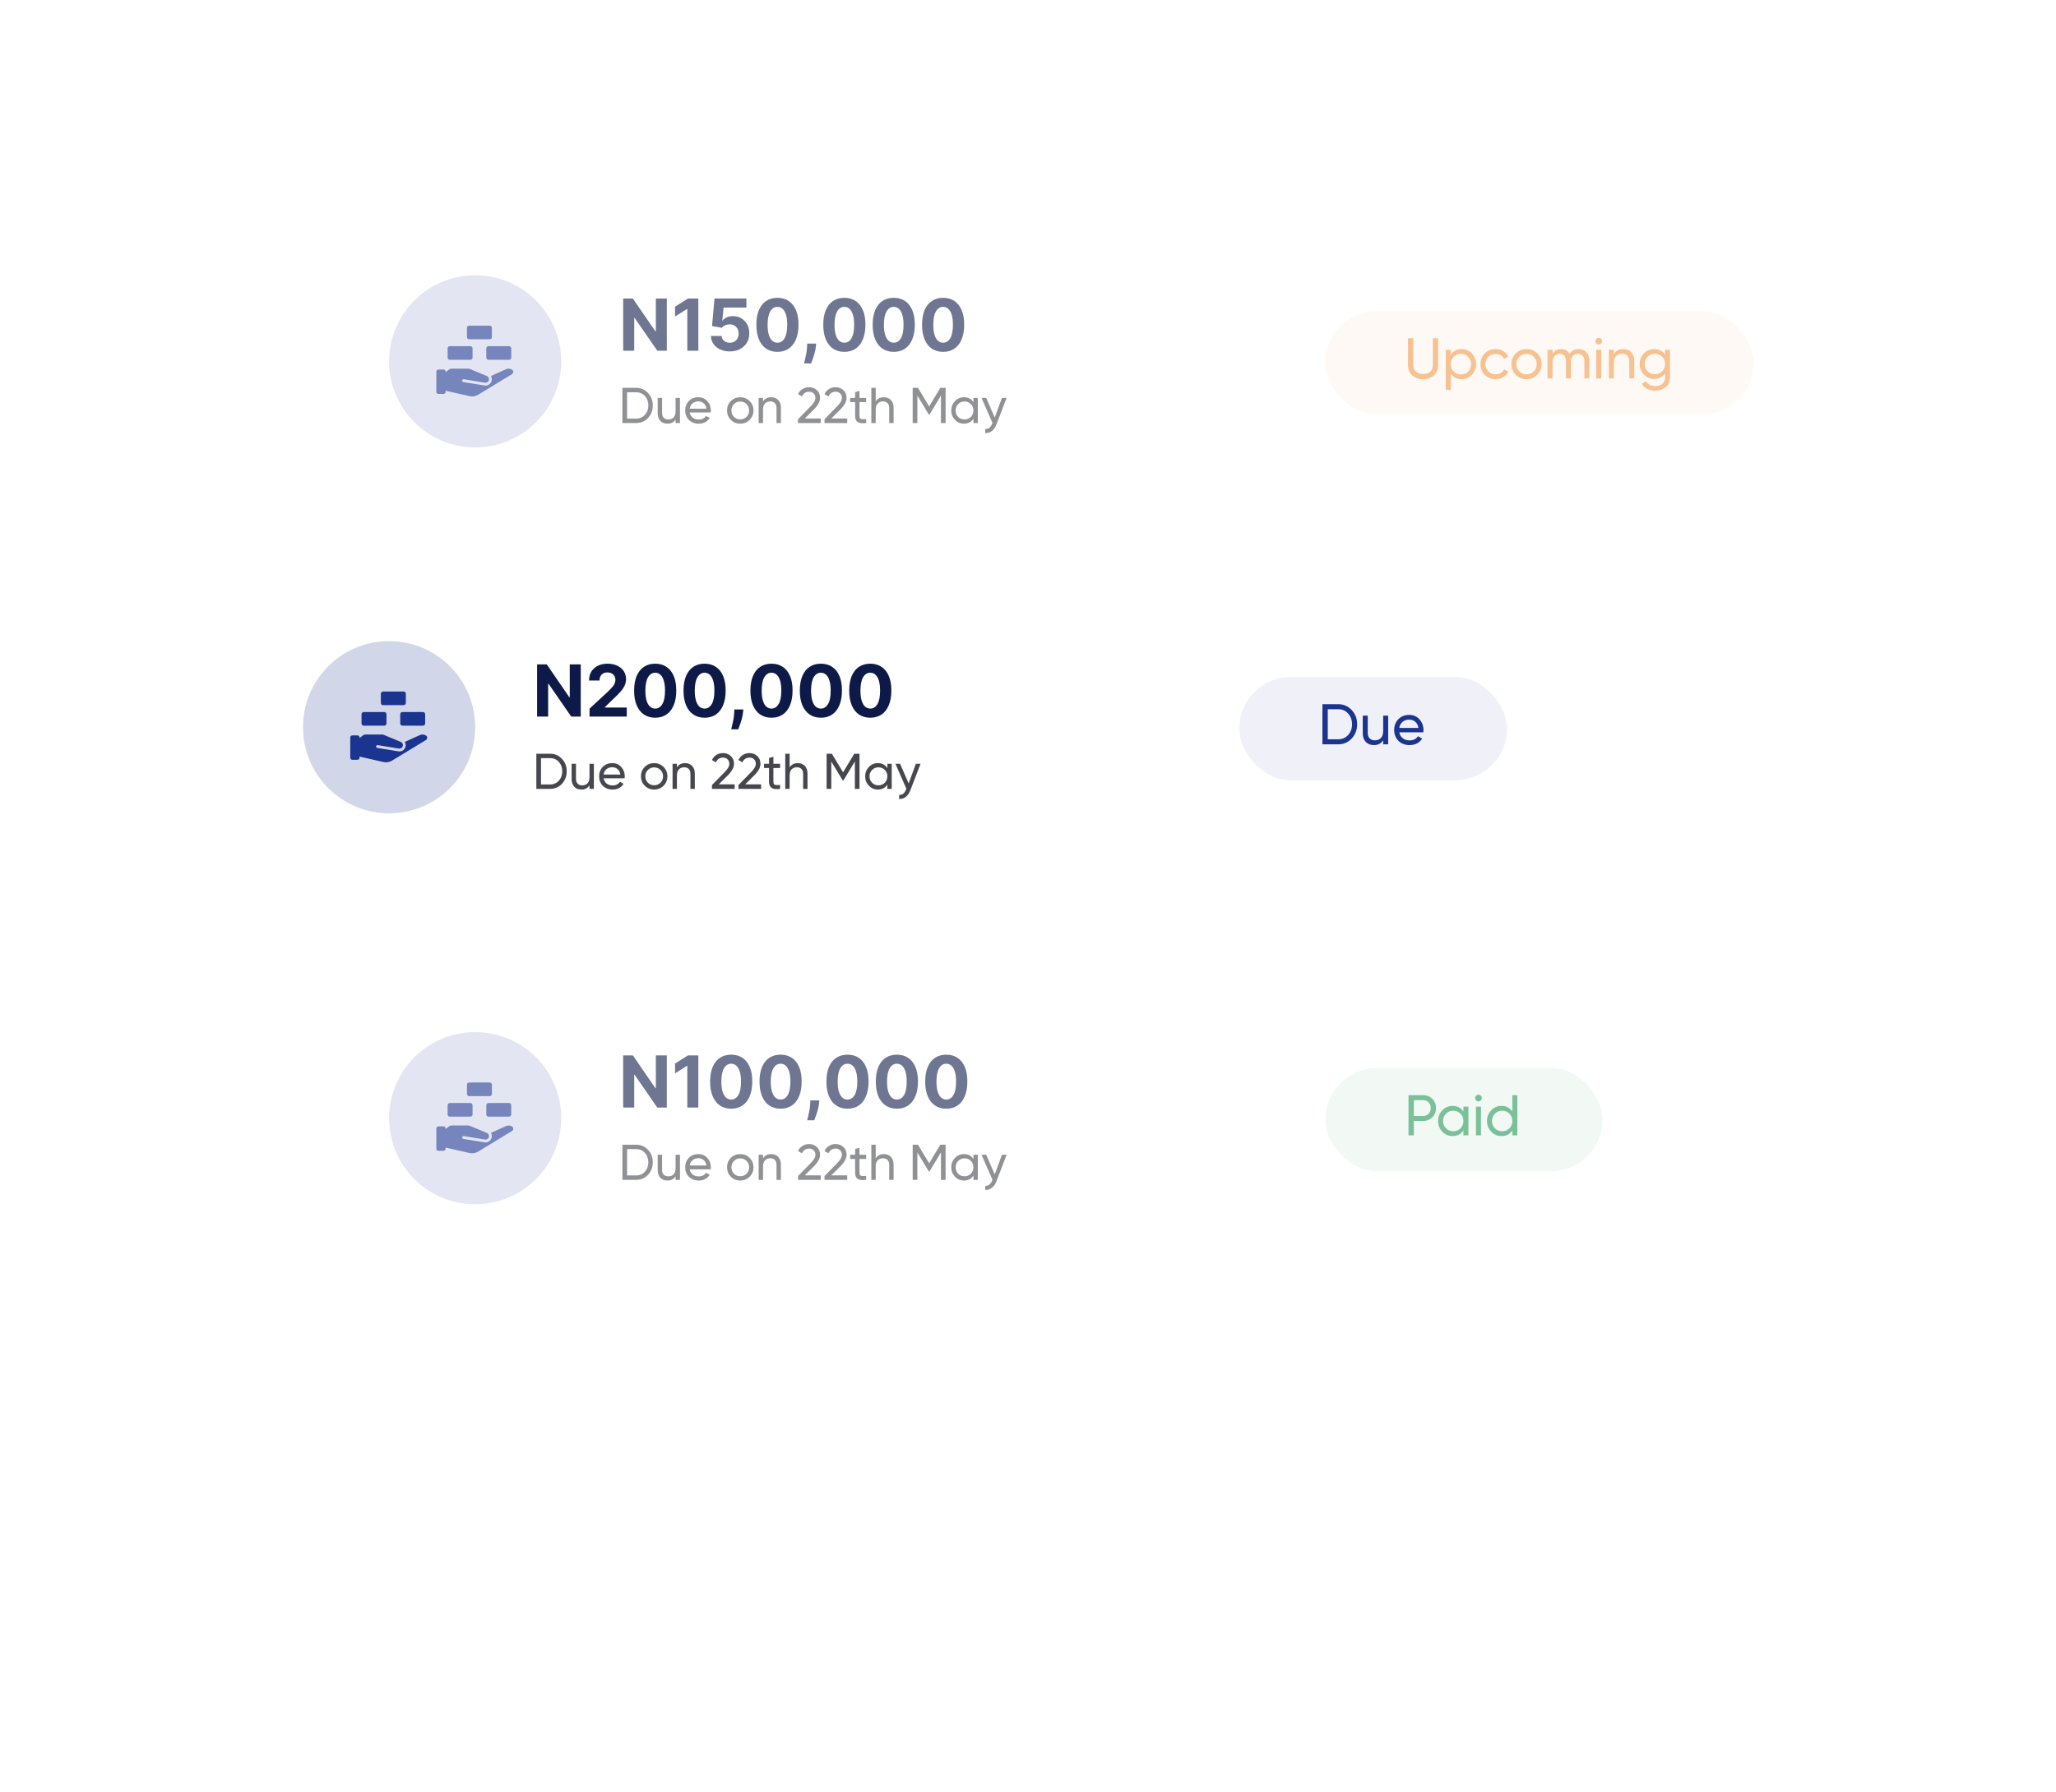 <svg width="654" height="570" viewBox="0 0 654 570" fill="none" xmlns="http://www.w3.org/2000/svg">
<g opacity="0.6" filter="url(#filter0_d_9049_10528)">
<rect x="96.384" y="69.303" width="488.771" height="91.28" rx="6.479" fill="white" shape-rendering="crispEdges"/>
<path d="M212.115 94.962V111.559H209.085L201.864 101.113H201.743V111.559H198.234V94.962H201.313L208.477 105.4H208.623V94.962H212.115ZM222.137 94.962V111.559H218.629V98.293H218.531L214.731 100.675V97.564L218.839 94.962H222.137ZM232.143 111.785C230.998 111.785 229.977 111.575 229.08 111.153C228.189 110.732 227.481 110.151 226.957 109.411C226.433 108.671 226.16 107.823 226.139 106.867H229.542C229.58 107.509 229.85 108.031 230.353 108.431C230.855 108.83 231.452 109.03 232.143 109.03C232.695 109.03 233.181 108.909 233.602 108.666C234.029 108.417 234.361 108.074 234.599 107.636C234.842 107.193 234.964 106.686 234.964 106.113C234.964 105.529 234.839 105.016 234.591 104.573C234.348 104.13 234.01 103.784 233.578 103.536C233.146 103.287 232.651 103.16 232.095 103.155C231.609 103.155 231.136 103.255 230.677 103.455C230.223 103.655 229.869 103.928 229.615 104.273L226.495 103.714L227.281 94.962H237.427V97.831H230.174L229.745 101.988H229.842C230.134 101.578 230.574 101.237 231.163 100.967C231.752 100.697 232.411 100.562 233.14 100.562C234.14 100.562 235.031 100.797 235.814 101.267C236.598 101.737 237.216 102.383 237.67 103.204C238.124 104.019 238.348 104.96 238.343 106.024C238.348 107.142 238.089 108.136 237.565 109.006C237.046 109.87 236.32 110.551 235.385 111.048C234.456 111.54 233.375 111.785 232.143 111.785ZM247.297 111.923C245.903 111.918 244.704 111.575 243.699 110.894C242.7 110.213 241.93 109.227 241.39 107.936C240.855 106.645 240.59 105.092 240.596 103.277C240.596 101.467 240.863 99.924 241.398 98.65C241.938 97.374 242.708 96.405 243.707 95.74C244.712 95.07 245.909 94.735 247.297 94.735C248.686 94.735 249.88 95.07 250.879 95.74C251.884 96.41 252.657 97.383 253.197 98.658C253.737 99.927 254.004 101.467 253.999 103.277C253.999 105.097 253.729 106.653 253.189 107.944C252.654 109.236 251.887 110.221 250.887 110.902C249.888 111.583 248.691 111.923 247.297 111.923ZM247.297 109.014C248.248 109.014 249.007 108.536 249.574 107.58C250.142 106.623 250.423 105.189 250.417 103.277C250.417 102.018 250.288 100.97 250.028 100.132C249.774 99.295 249.412 98.666 248.942 98.244C248.478 97.823 247.929 97.612 247.297 97.612C246.352 97.612 245.596 98.085 245.028 99.03C244.461 99.976 244.175 101.391 244.169 103.277C244.169 104.552 244.296 105.616 244.55 106.469C244.81 107.318 245.174 107.955 245.644 108.382C246.114 108.803 246.665 109.014 247.297 109.014ZM259.617 109.29L259.528 110.181C259.458 110.894 259.322 111.605 259.123 112.312C258.928 113.025 258.723 113.671 258.507 114.249C258.296 114.827 258.126 115.281 257.996 115.61H255.76C255.841 115.292 255.951 114.846 256.092 114.273C256.232 113.706 256.365 113.069 256.489 112.361C256.613 111.653 256.692 110.932 256.724 110.197L256.764 109.29H259.617ZM268.58 111.923C267.186 111.918 265.986 111.575 264.982 110.894C263.982 110.213 263.212 109.227 262.672 107.936C262.137 106.645 261.872 105.092 261.878 103.277C261.878 101.467 262.145 99.924 262.68 98.65C263.22 97.374 263.99 96.405 264.99 95.74C265.995 95.07 267.191 94.735 268.58 94.735C269.968 94.735 271.162 95.07 272.161 95.74C273.166 96.41 273.939 97.383 274.479 98.658C275.019 99.927 275.287 101.467 275.281 103.277C275.281 105.097 275.011 106.653 274.471 107.944C273.936 109.236 273.169 110.221 272.169 110.902C271.17 111.583 269.973 111.923 268.58 111.923ZM268.58 109.014C269.53 109.014 270.289 108.536 270.857 107.58C271.424 106.623 271.705 105.189 271.699 103.277C271.699 102.018 271.57 100.97 271.311 100.132C271.057 99.295 270.695 98.666 270.225 98.244C269.76 97.823 269.212 97.612 268.58 97.612C267.634 97.612 266.878 98.085 266.311 99.03C265.743 99.976 265.457 101.391 265.452 103.277C265.452 104.552 265.579 105.616 265.832 106.469C266.092 107.318 266.456 107.955 266.926 108.382C267.396 108.803 267.947 109.014 268.58 109.014ZM284.291 111.923C282.897 111.918 281.697 111.575 280.693 110.894C279.693 110.213 278.923 109.227 278.383 107.936C277.848 106.645 277.583 105.092 277.589 103.277C277.589 101.467 277.856 99.924 278.391 98.65C278.931 97.374 279.701 96.405 280.701 95.74C281.705 95.07 282.902 94.735 284.291 94.735C285.679 94.735 286.873 95.07 287.872 95.74C288.877 96.41 289.65 97.383 290.19 98.658C290.73 99.927 290.998 101.467 290.992 103.277C290.992 105.097 290.722 106.653 290.182 107.944C289.647 109.236 288.88 110.221 287.88 110.902C286.881 111.583 285.684 111.923 284.291 111.923ZM284.291 109.014C285.241 109.014 286 108.536 286.568 107.58C287.135 106.623 287.416 105.189 287.41 103.277C287.41 102.018 287.281 100.97 287.021 100.132C286.768 99.295 286.406 98.666 285.936 98.244C285.471 97.823 284.923 97.612 284.291 97.612C283.345 97.612 282.589 98.085 282.022 99.03C281.454 99.976 281.168 101.391 281.163 103.277C281.163 104.552 281.289 105.616 281.543 106.469C281.803 107.318 282.167 107.955 282.637 108.382C283.107 108.803 283.658 109.014 284.291 109.014ZM300.002 111.923C298.608 111.918 297.408 111.575 296.403 110.894C295.404 110.213 294.634 109.227 294.094 107.936C293.559 106.645 293.294 105.092 293.3 103.277C293.3 101.467 293.567 99.924 294.102 98.65C294.642 97.374 295.412 96.405 296.412 95.74C297.416 95.07 298.613 94.735 300.002 94.735C301.39 94.735 302.584 95.07 303.583 95.74C304.588 96.41 305.361 97.383 305.901 98.658C306.441 99.927 306.709 101.467 306.703 103.277C306.703 105.097 306.433 106.653 305.893 107.944C305.358 109.236 304.591 110.221 303.591 110.902C302.592 111.583 301.395 111.923 300.002 111.923ZM300.002 109.014C300.952 109.014 301.711 108.536 302.279 107.58C302.846 106.623 303.127 105.189 303.121 103.277C303.121 102.018 302.992 100.97 302.732 100.132C302.479 99.295 302.117 98.666 301.647 98.244C301.182 97.823 300.634 97.612 300.002 97.612C299.056 97.612 298.3 98.085 297.732 99.03C297.165 99.976 296.879 101.391 296.874 103.277C296.874 104.552 297 105.616 297.254 106.469C297.514 107.318 297.878 107.955 298.348 108.382C298.818 108.803 299.369 109.014 300.002 109.014Z" fill="#0D1A47"/>
<path d="M197.989 123.377H202.35C203.862 123.377 205.124 123.92 206.136 125.006C207.148 126.082 207.654 127.402 207.654 128.968C207.654 130.523 207.148 131.848 206.136 132.945C205.124 134.021 203.862 134.559 202.35 134.559H197.989V123.377ZM199.475 133.153H202.35C203.49 133.153 204.421 132.754 205.146 131.955C205.87 131.145 206.232 130.15 206.232 128.968C206.232 127.786 205.87 126.79 205.146 125.981C204.421 125.182 203.49 124.783 202.35 124.783H199.475V133.153ZM214.9 130.805V126.572H216.29V134.559H214.9V133.408C214.346 134.314 213.484 134.766 212.312 134.766C211.375 134.766 210.625 134.473 210.06 133.888C209.496 133.291 209.213 132.487 209.213 131.476V126.572H210.603V131.396C210.603 132.035 210.779 132.535 211.13 132.897C211.482 133.259 211.966 133.44 212.584 133.44C213.297 133.44 213.862 133.222 214.277 132.785C214.693 132.338 214.9 131.678 214.9 130.805ZM226.073 131.204H219.38C219.519 131.907 219.843 132.461 220.355 132.865C220.866 133.259 221.505 133.456 222.271 133.456C223.326 133.456 224.092 133.068 224.572 132.29L225.754 132.961C224.966 134.165 223.794 134.766 222.239 134.766C220.983 134.766 219.95 134.372 219.141 133.584C218.352 132.775 217.958 131.768 217.958 130.565C217.958 129.351 218.347 128.35 219.125 127.562C219.902 126.763 220.908 126.364 222.144 126.364C223.315 126.364 224.268 126.779 225.003 127.61C225.748 128.419 226.121 129.41 226.121 130.581C226.121 130.783 226.105 130.991 226.073 131.204ZM222.144 127.674C221.409 127.674 220.791 127.881 220.291 128.297C219.801 128.712 219.497 129.277 219.38 129.99H224.715C224.598 129.255 224.305 128.686 223.837 128.281C223.368 127.876 222.804 127.674 222.144 127.674ZM238.453 133.552C237.644 134.362 236.648 134.766 235.466 134.766C234.284 134.766 233.288 134.362 232.479 133.552C231.67 132.743 231.265 131.747 231.265 130.565C231.265 129.383 231.67 128.387 232.479 127.578C233.288 126.769 234.284 126.364 235.466 126.364C236.648 126.364 237.644 126.769 238.453 127.578C239.273 128.398 239.683 129.394 239.683 130.565C239.683 131.737 239.273 132.732 238.453 133.552ZM235.466 133.408C236.265 133.408 236.936 133.137 237.479 132.594C238.022 132.051 238.293 131.374 238.293 130.565C238.293 129.756 238.022 129.08 237.479 128.536C236.936 127.993 236.265 127.722 235.466 127.722C234.678 127.722 234.012 127.993 233.469 128.536C232.926 129.08 232.655 129.756 232.655 130.565C232.655 131.374 232.926 132.051 233.469 132.594C234.012 133.137 234.678 133.408 235.466 133.408ZM245.299 126.364C246.236 126.364 246.987 126.662 247.551 127.259C248.116 127.844 248.398 128.643 248.398 129.655V134.559H247.008V129.734C247.008 129.096 246.832 128.595 246.481 128.233C246.13 127.871 245.645 127.69 245.027 127.69C244.314 127.69 243.75 127.913 243.334 128.361C242.919 128.797 242.711 129.452 242.711 130.326V134.559H241.321V126.572H242.711V127.722C243.265 126.817 244.128 126.364 245.299 126.364ZM261.073 134.559H253.852V133.345L257.798 129.319C258.852 128.265 259.379 127.36 259.379 126.604C259.379 125.986 259.188 125.501 258.804 125.15C258.431 124.788 257.963 124.607 257.398 124.607C256.344 124.607 255.577 125.107 255.098 126.108L253.852 125.374C254.193 124.66 254.672 124.117 255.29 123.744C255.908 123.361 256.605 123.169 257.383 123.169C258.33 123.169 259.145 123.478 259.827 124.096C260.519 124.724 260.865 125.555 260.865 126.588C260.865 127.716 260.199 128.946 258.868 130.278L256.009 133.121H261.073V134.559ZM269.496 134.559H262.276V133.345L266.222 129.319C267.276 128.265 267.803 127.36 267.803 126.604C267.803 125.986 267.611 125.501 267.228 125.15C266.855 124.788 266.387 124.607 265.822 124.607C264.768 124.607 264.001 125.107 263.522 126.108L262.276 125.374C262.617 124.66 263.096 124.117 263.714 123.744C264.331 123.361 265.029 123.169 265.806 123.169C266.754 123.169 267.569 123.478 268.25 124.096C268.942 124.724 269.289 125.555 269.289 126.588C269.289 127.716 268.623 128.946 267.292 130.278L264.433 133.121H269.496V134.559ZM275.524 126.572V127.913H273.399V132.242C273.399 132.636 273.474 132.919 273.623 133.089C273.783 133.249 274.022 133.334 274.342 133.345C274.661 133.345 275.055 133.334 275.524 133.313V134.559C274.299 134.718 273.405 134.617 272.84 134.255C272.287 133.893 272.01 133.222 272.01 132.242V127.913H270.428V126.572H272.01V124.751L273.399 124.335V126.572H275.524ZM281.147 126.364C282.084 126.364 282.835 126.662 283.399 127.259C283.963 127.844 284.246 128.643 284.246 129.655V134.559H282.856V129.734C282.856 129.096 282.68 128.595 282.329 128.233C281.977 127.871 281.493 127.69 280.875 127.69C280.162 127.69 279.597 127.913 279.182 128.361C278.767 128.797 278.559 129.452 278.559 130.326V134.559H277.169V123.377H278.559V127.722C279.113 126.817 279.975 126.364 281.147 126.364ZM299.109 123.377H300.786V134.559H299.316V125.821L295.658 131.907H295.467L291.809 125.837V134.559H290.323V123.377H292L295.562 129.287L299.109 123.377ZM309.647 127.945V126.572H311.036V134.559H309.647V133.185C308.965 134.239 307.959 134.766 306.627 134.766C305.499 134.766 304.545 134.362 303.768 133.552C302.98 132.732 302.586 131.737 302.586 130.565C302.586 129.404 302.98 128.414 303.768 127.594C304.556 126.774 305.509 126.364 306.627 126.364C307.959 126.364 308.965 126.891 309.647 127.945ZM306.803 133.424C307.612 133.424 308.289 133.153 308.832 132.61C309.375 132.045 309.647 131.364 309.647 130.565C309.647 129.756 309.375 129.08 308.832 128.536C308.289 127.983 307.612 127.706 306.803 127.706C306.004 127.706 305.334 127.983 304.79 128.536C304.247 129.08 303.976 129.756 303.976 130.565C303.976 131.364 304.247 132.045 304.79 132.61C305.334 133.153 306.004 133.424 306.803 133.424ZM316.416 132.833L318.717 126.572H320.202L316.944 135.054C316.592 135.959 316.108 136.646 315.49 137.114C314.883 137.594 314.185 137.807 313.397 137.753V136.459C314.377 136.534 315.096 135.991 315.554 134.83L315.698 134.527L312.215 126.572H313.701L316.416 132.833Z" fill="#46474E"/>
<circle cx="151.151" cy="114.942" r="27.384" fill="#D1D6E9"/>
<path d="M162.856 117.572C162.28 117.215 161.565 117.168 160.948 117.447L156.165 119.615C156.302 119.845 156.392 120.1 156.429 120.366C156.531 121.068 156.251 121.772 155.694 122.212C155.339 122.496 154.898 122.65 154.443 122.651C154.335 122.651 154.227 122.642 154.12 122.625L147.393 121.529C147.275 121.51 147.17 121.445 147.1 121.348C147.031 121.251 147.002 121.13 147.021 121.013C147.04 120.895 147.106 120.79 147.203 120.72C147.3 120.65 147.42 120.622 147.538 120.642L154.208 121.729C154.547 121.771 154.889 121.684 155.166 121.484C155.457 121.233 155.597 120.85 155.536 120.471C155.476 120.092 155.223 119.771 154.869 119.623L149.42 117.355C149.28 117.297 149.13 117.267 148.979 117.267H143.591C143.339 117.267 143.094 117.35 142.894 117.503L141.744 118.384V118.197C141.744 117.834 141.45 117.54 141.087 117.54H139.453C139.278 117.54 139.111 117.609 138.988 117.733C138.864 117.856 138.795 118.023 138.795 118.197V124.655C138.795 124.83 138.864 124.997 138.988 125.12C139.111 125.244 139.278 125.313 139.453 125.313H141.087C141.45 125.313 141.744 125.019 141.744 124.655V124.287L149.33 126.01C150.337 126.238 151.393 126.043 152.252 125.47L162.86 119.021H162.86C163.113 118.867 163.267 118.592 163.266 118.295C163.265 117.999 163.109 117.725 162.856 117.572L162.856 117.572Z" fill="#1A348F"/>
<path d="M143.084 110.117H149.622C149.807 110.117 149.985 110.191 150.116 110.322C150.246 110.453 150.32 110.63 150.32 110.816V113.751C150.32 113.936 150.246 114.114 150.116 114.245C149.985 114.376 149.807 114.449 149.622 114.449H143.084C142.899 114.449 142.721 114.376 142.59 114.245C142.459 114.114 142.386 113.936 142.386 113.751V110.816C142.386 110.63 142.459 110.453 142.59 110.322C142.721 110.191 142.899 110.117 143.084 110.117Z" fill="#1A348F"/>
<path d="M155.388 110.117H161.925C162.11 110.117 162.288 110.191 162.419 110.322C162.55 110.453 162.624 110.63 162.624 110.816V113.751C162.624 113.936 162.55 114.114 162.419 114.245C162.288 114.376 162.11 114.449 161.925 114.449H155.388C155.203 114.449 155.025 114.376 154.894 114.245C154.763 114.114 154.689 113.936 154.689 113.751V110.816C154.689 110.63 154.763 110.453 154.894 110.322C155.025 110.191 155.203 110.117 155.388 110.117Z" fill="#1A348F"/>
<path d="M149.236 103.591H155.773C155.959 103.591 156.136 103.664 156.267 103.795C156.398 103.926 156.472 104.104 156.472 104.289V107.225C156.472 107.41 156.398 107.587 156.267 107.718C156.136 107.849 155.959 107.923 155.773 107.923H149.236C149.051 107.923 148.873 107.849 148.742 107.718C148.611 107.587 148.538 107.41 148.538 107.225V104.289C148.538 104.104 148.611 103.926 148.742 103.795C148.873 103.664 149.051 103.591 149.236 103.591Z" fill="#1A348F"/>
<rect x="421.567" y="98.969" width="136.204" height="32.846" rx="16.423" fill="#FEF5ED"/>
<path d="M447.874 116.101V107.612H449.572V116.028C449.572 116.941 449.84 117.659 450.375 118.183C450.923 118.706 451.69 118.968 452.676 118.968C453.661 118.968 454.422 118.706 454.958 118.183C455.505 117.659 455.779 116.941 455.779 116.028V107.612H457.459V116.101C457.459 117.489 457.014 118.59 456.126 119.406C455.238 120.221 454.087 120.629 452.676 120.629C451.252 120.629 450.095 120.221 449.207 119.406C448.319 118.59 447.874 117.489 447.874 116.101ZM464.929 111.026C466.207 111.026 467.296 111.495 468.197 112.432C469.098 113.369 469.548 114.501 469.548 115.828C469.548 117.166 469.098 118.304 468.197 119.241C467.308 120.166 466.219 120.629 464.929 120.629C463.42 120.629 462.27 120.026 461.479 118.822V124.043H459.89V111.264H461.479V112.834C462.27 111.629 463.42 111.026 464.929 111.026ZM464.728 119.095C465.641 119.095 466.408 118.785 467.029 118.164C467.649 117.519 467.96 116.74 467.96 115.828C467.96 114.903 467.649 114.13 467.029 113.509C466.408 112.876 465.641 112.56 464.728 112.56C463.803 112.56 463.03 112.876 462.41 113.509C461.789 114.13 461.479 114.903 461.479 115.828C461.479 116.74 461.789 117.519 462.41 118.164C463.03 118.785 463.803 119.095 464.728 119.095ZM475.733 120.629C474.358 120.629 473.214 120.173 472.301 119.26C471.388 118.335 470.932 117.191 470.932 115.828C470.932 114.465 471.388 113.327 472.301 112.414C473.214 111.489 474.358 111.026 475.733 111.026C476.634 111.026 477.443 111.245 478.161 111.684C478.879 112.109 479.415 112.688 479.768 113.418L478.435 114.185C478.204 113.698 477.845 113.308 477.358 113.016C476.883 112.724 476.342 112.578 475.733 112.578C474.82 112.578 474.054 112.888 473.433 113.509C472.824 114.142 472.52 114.915 472.52 115.828C472.52 116.728 472.824 117.495 473.433 118.128C474.054 118.749 474.82 119.059 475.733 119.059C476.342 119.059 476.889 118.919 477.376 118.639C477.863 118.347 478.234 117.957 478.49 117.471L479.841 118.256C479.439 118.986 478.873 119.564 478.143 119.99C477.413 120.416 476.609 120.629 475.733 120.629ZM488.988 119.241C488.063 120.166 486.925 120.629 485.574 120.629C484.223 120.629 483.085 120.166 482.16 119.241C481.235 118.317 480.773 117.179 480.773 115.828C480.773 114.477 481.235 113.339 482.16 112.414C483.085 111.489 484.223 111.026 485.574 111.026C486.925 111.026 488.063 111.489 488.988 112.414C489.925 113.351 490.394 114.489 490.394 115.828C490.394 117.166 489.925 118.304 488.988 119.241ZM485.574 119.077C486.487 119.077 487.254 118.767 487.874 118.146C488.495 117.525 488.806 116.753 488.806 115.828C488.806 114.903 488.495 114.13 487.874 113.509C487.254 112.888 486.487 112.578 485.574 112.578C484.674 112.578 483.913 112.888 483.292 113.509C482.672 114.13 482.361 114.903 482.361 115.828C482.361 116.753 482.672 117.525 483.292 118.146C483.913 118.767 484.674 119.077 485.574 119.077ZM502.124 111.026C503.159 111.026 503.986 111.361 504.607 112.03C505.24 112.7 505.556 113.594 505.556 114.714V120.392H503.968V114.769C503.968 114.075 503.786 113.533 503.421 113.144C503.068 112.742 502.581 112.542 501.96 112.542C501.254 112.542 500.7 112.779 500.299 113.254C499.909 113.716 499.715 114.404 499.715 115.316V120.392H498.126V114.769C498.126 114.075 497.95 113.533 497.597 113.144C497.256 112.742 496.788 112.542 496.191 112.542C495.497 112.542 494.932 112.785 494.493 113.272C494.067 113.746 493.854 114.428 493.854 115.316V120.392H492.266V111.264H493.854V112.487C494.475 111.513 495.382 111.026 496.575 111.026C497.804 111.026 498.698 111.544 499.258 112.578C499.891 111.544 500.846 111.026 502.124 111.026ZM508.562 109.602C508.258 109.602 508.002 109.499 507.795 109.292C507.588 109.085 507.485 108.836 507.485 108.544C507.485 108.251 507.588 108.002 507.795 107.795C508.002 107.576 508.258 107.466 508.562 107.466C508.854 107.466 509.104 107.576 509.311 107.795C509.517 108.002 509.621 108.251 509.621 108.544C509.621 108.836 509.517 109.085 509.311 109.292C509.104 109.499 508.854 109.602 508.562 109.602ZM509.347 120.392H507.759V111.264H509.347V120.392ZM516.316 111.026C517.387 111.026 518.245 111.367 518.89 112.049C519.535 112.718 519.857 113.631 519.857 114.787V120.392H518.269V114.878C518.269 114.148 518.068 113.576 517.667 113.162C517.265 112.748 516.711 112.542 516.005 112.542C515.19 112.542 514.545 112.797 514.07 113.308C513.596 113.807 513.358 114.556 513.358 115.554V120.392H511.77V111.264H513.358V112.578C513.991 111.544 514.977 111.026 516.316 111.026ZM529.651 112.834V111.264H531.221V120.008C531.221 121.359 530.765 122.406 529.852 123.148C528.927 123.903 527.831 124.28 526.566 124.28C525.543 124.28 524.661 124.085 523.919 123.696C523.176 123.319 522.616 122.771 522.239 122.053L523.626 121.268C524.125 122.29 525.117 122.801 526.602 122.801C527.551 122.801 528.294 122.552 528.829 122.053C529.377 121.554 529.651 120.872 529.651 120.008V118.712C528.848 119.929 527.704 120.538 526.219 120.538C524.904 120.538 523.803 120.075 522.914 119.15C522.014 118.213 521.564 117.087 521.564 115.773C521.564 114.458 522.014 113.339 522.914 112.414C523.803 111.489 524.904 111.026 526.219 111.026C527.716 111.026 528.86 111.629 529.651 112.834ZM529.651 115.773C529.651 114.86 529.341 114.093 528.72 113.473C528.099 112.852 527.326 112.542 526.401 112.542C525.476 112.542 524.704 112.852 524.083 113.473C523.462 114.093 523.152 114.86 523.152 115.773C523.152 116.698 523.462 117.471 524.083 118.091C524.704 118.712 525.476 119.022 526.401 119.022C527.326 119.022 528.099 118.712 528.72 118.091C529.341 117.471 529.651 116.698 529.651 115.773Z" fill="#F2994A"/>
</g>
<g filter="url(#filter1_d_9049_10528)">
<rect x="69" y="185.684" width="437.771" height="91.28" rx="6.479" fill="white" shape-rendering="crispEdges"/>
<path d="M184.731 211.343V227.939H181.701L174.48 217.494H174.359V227.939H170.85V211.343H173.929L181.093 221.781H181.239V211.343H184.731ZM187.533 227.939V225.411L193.441 219.941C193.943 219.455 194.365 219.017 194.705 218.628C195.051 218.239 195.313 217.858 195.491 217.486C195.669 217.108 195.759 216.7 195.759 216.262C195.759 215.776 195.648 215.357 195.426 215.006C195.205 214.649 194.902 214.377 194.519 214.188C194.135 213.993 193.7 213.896 193.214 213.896C192.706 213.896 192.263 213.998 191.885 214.204C191.507 214.409 191.215 214.703 191.01 215.087C190.805 215.471 190.702 215.927 190.702 216.457H187.371C187.371 215.371 187.617 214.428 188.109 213.628C188.6 212.829 189.289 212.21 190.175 211.773C191.061 211.335 192.082 211.116 193.238 211.116C194.427 211.116 195.461 211.327 196.342 211.748C197.228 212.164 197.917 212.742 198.408 213.483C198.9 214.223 199.146 215.071 199.146 216.027C199.146 216.654 199.022 217.272 198.773 217.883C198.53 218.493 198.095 219.171 197.468 219.917C196.842 220.657 195.958 221.546 194.819 222.583L192.396 224.957V225.071H199.365V227.939H187.533ZM208.414 228.304C207.021 228.299 205.821 227.956 204.816 227.275C203.817 226.594 203.047 225.608 202.507 224.317C201.972 223.026 201.707 221.473 201.713 219.658C201.713 217.848 201.98 216.305 202.515 215.03C203.055 213.755 203.825 212.786 204.825 212.121C205.829 211.451 207.026 211.116 208.414 211.116C209.803 211.116 210.997 211.451 211.996 212.121C213.001 212.791 213.774 213.763 214.314 215.038C214.854 216.308 215.122 217.848 215.116 219.658C215.116 221.478 214.846 223.034 214.306 224.325C213.771 225.616 213.004 226.602 212.004 227.283C211.005 227.964 209.808 228.304 208.414 228.304ZM208.414 225.395C209.365 225.395 210.124 224.917 210.692 223.961C211.259 223.004 211.54 221.57 211.534 219.658C211.534 218.399 211.405 217.351 211.145 216.513C210.891 215.676 210.53 215.047 210.059 214.625C209.595 214.204 209.047 213.993 208.414 213.993C207.469 213.993 206.713 214.466 206.145 215.411C205.578 216.357 205.292 217.772 205.286 219.658C205.286 220.932 205.413 221.997 205.667 222.85C205.927 223.699 206.291 224.336 206.761 224.763C207.231 225.184 207.782 225.395 208.414 225.395ZM224.125 228.304C222.732 228.299 221.532 227.956 220.527 227.275C219.528 226.594 218.758 225.608 218.218 224.317C217.683 223.026 217.418 221.473 217.424 219.658C217.424 217.848 217.691 216.305 218.226 215.03C218.766 213.755 219.536 212.786 220.535 212.121C221.54 211.451 222.737 211.116 224.125 211.116C225.514 211.116 226.708 211.451 227.707 212.121C228.712 212.791 229.485 213.763 230.025 215.038C230.565 216.308 230.833 217.848 230.827 219.658C230.827 221.478 230.557 223.034 230.017 224.325C229.482 225.616 228.715 226.602 227.715 227.283C226.716 227.964 225.519 228.304 224.125 228.304ZM224.125 225.395C225.076 225.395 225.835 224.917 226.403 223.961C226.97 223.004 227.251 221.57 227.245 219.658C227.245 218.399 227.116 217.351 226.856 216.513C226.602 215.676 226.24 215.047 225.77 214.625C225.306 214.204 224.758 213.993 224.125 213.993C223.18 213.993 222.424 214.466 221.856 215.411C221.289 216.357 221.003 217.772 220.997 219.658C220.997 220.932 221.124 221.997 221.378 222.85C221.638 223.699 222.002 224.336 222.472 224.763C222.942 225.184 223.493 225.395 224.125 225.395ZM236.445 225.67L236.356 226.562C236.286 227.275 236.151 227.985 235.951 228.693C235.756 229.406 235.551 230.052 235.335 230.63C235.124 231.208 234.954 231.662 234.824 231.991H232.588C232.669 231.673 232.779 231.227 232.92 230.654C233.06 230.087 233.193 229.449 233.317 228.742C233.441 228.034 233.52 227.313 233.552 226.578L233.593 225.67H236.445ZM245.408 228.304C244.014 228.299 242.814 227.956 241.81 227.275C240.81 226.594 240.04 225.608 239.5 224.317C238.965 223.026 238.701 221.473 238.706 219.658C238.706 217.848 238.973 216.305 239.508 215.03C240.048 213.755 240.818 212.786 241.818 212.121C242.823 211.451 244.019 211.116 245.408 211.116C246.796 211.116 247.99 211.451 248.989 212.121C249.994 212.791 250.767 213.763 251.307 215.038C251.847 216.308 252.115 217.848 252.109 219.658C252.109 221.478 251.839 223.034 251.299 224.325C250.764 225.616 249.997 226.602 248.998 227.283C247.998 227.964 246.801 228.304 245.408 228.304ZM245.408 225.395C246.358 225.395 247.118 224.917 247.685 223.961C248.252 223.004 248.533 221.57 248.528 219.658C248.528 218.399 248.398 217.351 248.139 216.513C247.885 215.676 247.523 215.047 247.053 214.625C246.588 214.204 246.04 213.993 245.408 213.993C244.462 213.993 243.706 214.466 243.139 215.411C242.571 216.357 242.285 217.772 242.28 219.658C242.28 220.932 242.407 221.997 242.661 222.85C242.92 223.699 243.284 224.336 243.755 224.763C244.225 225.184 244.776 225.395 245.408 225.395ZM261.119 228.304C259.725 228.299 258.525 227.956 257.521 227.275C256.521 226.594 255.751 225.608 255.211 224.317C254.676 223.026 254.411 221.473 254.417 219.658C254.417 217.848 254.684 216.305 255.219 215.03C255.759 213.755 256.529 212.786 257.529 212.121C258.534 211.451 259.73 211.116 261.119 211.116C262.507 211.116 263.701 211.451 264.7 212.121C265.705 212.791 266.478 213.763 267.018 215.038C267.558 216.308 267.826 217.848 267.82 219.658C267.82 221.478 267.55 223.034 267.01 224.325C266.475 225.616 265.708 226.602 264.709 227.283C263.709 227.964 262.512 228.304 261.119 228.304ZM261.119 225.395C262.069 225.395 262.829 224.917 263.396 223.961C263.963 223.004 264.244 221.57 264.239 219.658C264.239 218.399 264.109 217.351 263.85 216.513C263.596 215.676 263.234 215.047 262.764 214.625C262.299 214.204 261.751 213.993 261.119 213.993C260.173 213.993 259.417 214.466 258.85 215.411C258.282 216.357 257.996 217.772 257.991 219.658C257.991 220.932 258.118 221.997 258.371 222.85C258.631 223.699 258.995 224.336 259.465 224.763C259.935 225.184 260.487 225.395 261.119 225.395ZM276.83 228.304C275.436 228.299 274.236 227.956 273.232 227.275C272.232 226.594 271.462 225.608 270.922 224.317C270.387 223.026 270.122 221.473 270.128 219.658C270.128 217.848 270.395 216.305 270.93 215.03C271.47 213.755 272.24 212.786 273.24 212.121C274.245 211.451 275.441 211.116 276.83 211.116C278.218 211.116 279.412 211.451 280.411 212.121C281.416 212.791 282.189 213.763 282.729 215.038C283.269 216.308 283.537 217.848 283.531 219.658C283.531 221.478 283.261 223.034 282.721 224.325C282.186 225.616 281.419 226.602 280.42 227.283C279.42 227.964 278.223 228.304 276.83 228.304ZM276.83 225.395C277.78 225.395 278.539 224.917 279.107 223.961C279.674 223.004 279.955 221.57 279.95 219.658C279.95 218.399 279.82 217.351 279.561 216.513C279.307 215.676 278.945 215.047 278.475 214.625C278.01 214.204 277.462 213.993 276.83 213.993C275.884 213.993 275.128 214.466 274.561 215.411C273.993 216.357 273.707 217.772 273.702 219.658C273.702 220.932 273.829 221.997 274.082 222.85C274.342 223.699 274.706 224.336 275.176 224.763C275.646 225.184 276.198 225.395 276.83 225.395Z" fill="#0D1A47"/>
<path d="M170.606 239.758H174.966C176.479 239.758 177.741 240.301 178.752 241.387C179.764 242.463 180.27 243.783 180.27 245.349C180.27 246.903 179.764 248.229 178.752 249.326C177.741 250.402 176.479 250.939 174.966 250.939H170.606V239.758ZM172.091 249.534H174.966C176.106 249.534 177.038 249.134 177.762 248.336C178.486 247.526 178.848 246.531 178.848 245.349C178.848 244.167 178.486 243.171 177.762 242.361C177.038 241.563 176.106 241.163 174.966 241.163H172.091V249.534ZM187.516 247.186V242.952H188.906V250.939H187.516V249.789C186.963 250.695 186.1 251.147 184.929 251.147C183.992 251.147 183.241 250.854 182.676 250.269C182.112 249.672 181.83 248.868 181.83 247.856V242.952H183.219V247.777C183.219 248.416 183.395 248.916 183.747 249.278C184.098 249.64 184.583 249.821 185.2 249.821C185.914 249.821 186.478 249.603 186.893 249.166C187.309 248.719 187.516 248.059 187.516 247.186ZM198.689 247.585H191.996C192.135 248.288 192.46 248.842 192.971 249.246C193.482 249.64 194.121 249.837 194.888 249.837C195.942 249.837 196.709 249.449 197.188 248.671L198.37 249.342C197.582 250.545 196.41 251.147 194.856 251.147C193.599 251.147 192.566 250.753 191.757 249.965C190.969 249.156 190.575 248.149 190.575 246.946C190.575 245.732 190.963 244.731 191.741 243.943C192.518 243.144 193.525 242.745 194.76 242.745C195.931 242.745 196.884 243.16 197.619 243.991C198.365 244.8 198.737 245.791 198.737 246.962C198.737 247.164 198.721 247.372 198.689 247.585ZM194.76 244.055C194.025 244.055 193.407 244.262 192.907 244.678C192.417 245.093 192.114 245.657 191.996 246.371H197.332C197.215 245.636 196.922 245.066 196.453 244.662C195.985 244.257 195.42 244.055 194.76 244.055ZM211.069 249.933C210.26 250.742 209.264 251.147 208.082 251.147C206.9 251.147 205.904 250.742 205.095 249.933C204.286 249.124 203.881 248.128 203.881 246.946C203.881 245.764 204.286 244.768 205.095 243.959C205.904 243.149 206.9 242.745 208.082 242.745C209.264 242.745 210.26 243.149 211.069 243.959C211.889 244.779 212.299 245.775 212.299 246.946C212.299 248.117 211.889 249.113 211.069 249.933ZM208.082 249.789C208.881 249.789 209.552 249.518 210.095 248.975C210.638 248.432 210.91 247.755 210.91 246.946C210.91 246.137 210.638 245.46 210.095 244.917C209.552 244.374 208.881 244.103 208.082 244.103C207.294 244.103 206.629 244.374 206.086 244.917C205.542 245.46 205.271 246.137 205.271 246.946C205.271 247.755 205.542 248.432 206.086 248.975C206.629 249.518 207.294 249.789 208.082 249.789ZM217.915 242.745C218.852 242.745 219.603 243.043 220.168 243.639C220.732 244.225 221.014 245.024 221.014 246.035V250.939H219.624V246.115C219.624 245.476 219.449 244.976 219.097 244.614C218.746 244.252 218.261 244.071 217.644 244.071C216.93 244.071 216.366 244.294 215.95 244.742C215.535 245.178 215.327 245.833 215.327 246.706V250.939H213.938V242.952H215.327V244.103C215.881 243.197 216.744 242.745 217.915 242.745ZM233.689 250.939H226.468V249.725L230.414 245.7C231.468 244.646 231.995 243.741 231.995 242.984C231.995 242.367 231.804 241.882 231.42 241.531C231.048 241.169 230.579 240.988 230.015 240.988C228.96 240.988 228.194 241.488 227.714 242.489L226.468 241.754C226.809 241.041 227.288 240.498 227.906 240.125C228.524 239.742 229.221 239.55 229.999 239.55C230.947 239.55 231.761 239.859 232.443 240.477C233.135 241.105 233.481 241.935 233.481 242.968C233.481 244.097 232.815 245.327 231.484 246.658L228.625 249.502H233.689V250.939ZM242.112 250.939H234.892V249.725L238.838 245.7C239.892 244.646 240.419 243.741 240.419 242.984C240.419 242.367 240.228 241.882 239.844 241.531C239.471 241.169 239.003 240.988 238.438 240.988C237.384 240.988 236.617 241.488 236.138 242.489L234.892 241.754C235.233 241.041 235.712 240.498 236.33 240.125C236.948 239.742 237.645 239.55 238.422 239.55C239.37 239.55 240.185 239.859 240.867 240.477C241.559 241.105 241.905 241.935 241.905 242.968C241.905 244.097 241.239 245.327 239.908 246.658L237.049 249.502H242.112V250.939ZM248.14 242.952V244.294H246.016V248.623C246.016 249.017 246.09 249.299 246.239 249.47C246.399 249.63 246.639 249.715 246.958 249.725C247.278 249.725 247.672 249.715 248.14 249.693V250.939C246.915 251.099 246.021 250.998 245.457 250.636C244.903 250.274 244.626 249.603 244.626 248.623V244.294H243.044V242.952H244.626V241.131L246.016 240.716V242.952H248.14ZM253.763 242.745C254.7 242.745 255.451 243.043 256.015 243.639C256.58 244.225 256.862 245.024 256.862 246.035V250.939H255.472V246.115C255.472 245.476 255.296 244.976 254.945 244.614C254.594 244.252 254.109 244.071 253.491 244.071C252.778 244.071 252.213 244.294 251.798 244.742C251.383 245.178 251.175 245.833 251.175 246.706V250.939H249.785V239.758H251.175V244.103C251.729 243.197 252.592 242.745 253.763 242.745ZM271.725 239.758H273.402V250.939H271.933V242.202L268.275 248.288H268.083L264.425 242.218V250.939H262.939V239.758H264.617L268.179 245.668L271.725 239.758ZM282.263 244.326V242.952H283.652V250.939H282.263V249.566C281.581 250.62 280.575 251.147 279.244 251.147C278.115 251.147 277.162 250.742 276.384 249.933C275.596 249.113 275.202 248.117 275.202 246.946C275.202 245.785 275.596 244.795 276.384 243.975C277.172 243.155 278.125 242.745 279.244 242.745C280.575 242.745 281.581 243.272 282.263 244.326ZM279.419 249.805C280.229 249.805 280.905 249.534 281.448 248.991C281.991 248.426 282.263 247.745 282.263 246.946C282.263 246.137 281.991 245.46 281.448 244.917C280.905 244.364 280.229 244.087 279.419 244.087C278.621 244.087 277.95 244.364 277.407 244.917C276.864 245.46 276.592 246.137 276.592 246.946C276.592 247.745 276.864 248.426 277.407 248.991C277.95 249.534 278.621 249.805 279.419 249.805ZM289.033 249.214L291.333 242.952H292.818L289.56 251.435C289.208 252.34 288.724 253.027 288.106 253.495C287.499 253.975 286.802 254.187 286.014 254.134V252.84C286.993 252.915 287.712 252.372 288.17 251.211L288.314 250.908L284.832 242.952H286.317L289.033 249.214Z" fill="#46474E"/>
<circle cx="123.768" cy="231.323" r="27.384" fill="#D1D6E9"/>
<path d="M135.472 233.951C134.896 233.594 134.181 233.547 133.564 233.826L128.781 235.994C128.918 236.224 129.008 236.479 129.045 236.745C129.147 237.447 128.867 238.151 128.31 238.591C127.955 238.875 127.514 239.029 127.059 239.03C126.951 239.03 126.843 239.021 126.736 239.004L120.009 237.907C119.891 237.889 119.786 237.823 119.716 237.727C119.647 237.63 119.618 237.509 119.637 237.392C119.656 237.274 119.722 237.169 119.819 237.099C119.915 237.029 120.036 237.001 120.154 237.021L126.824 238.108C127.163 238.15 127.505 238.063 127.782 237.863C128.073 237.612 128.213 237.229 128.152 236.85C128.092 236.47 127.839 236.15 127.485 236.002L122.036 233.734C121.896 233.675 121.746 233.646 121.595 233.646H116.207C115.955 233.646 115.71 233.729 115.51 233.882L114.36 234.763V234.576C114.36 234.213 114.066 233.919 113.703 233.919H112.069C111.894 233.919 111.727 233.988 111.604 234.111C111.48 234.235 111.411 234.402 111.411 234.576V241.034C111.411 241.209 111.48 241.376 111.604 241.499C111.727 241.623 111.894 241.692 112.069 241.692H113.703C114.066 241.692 114.36 241.398 114.36 241.034V240.666L121.946 242.389C122.953 242.617 124.009 242.422 124.868 241.849L135.476 235.4H135.476C135.729 235.246 135.882 234.97 135.882 234.674C135.881 234.378 135.725 234.104 135.472 233.951L135.472 233.951Z" fill="#1A348F"/>
<path d="M115.7 226.496H122.238C122.423 226.496 122.601 226.57 122.732 226.701C122.862 226.832 122.936 227.009 122.936 227.194V230.13C122.936 230.315 122.862 230.493 122.732 230.624C122.601 230.755 122.423 230.828 122.238 230.828H115.7C115.515 230.828 115.337 230.755 115.206 230.624C115.075 230.493 115.002 230.315 115.002 230.13V227.194C115.002 227.009 115.075 226.832 115.206 226.701C115.337 226.57 115.515 226.496 115.7 226.496Z" fill="#1A348F"/>
<path d="M128.004 226.496H134.541C134.726 226.496 134.904 226.57 135.035 226.701C135.166 226.832 135.239 227.009 135.239 227.194V230.13C135.239 230.315 135.166 230.493 135.035 230.624C134.904 230.755 134.726 230.828 134.541 230.828H128.004C127.818 230.828 127.641 230.755 127.51 230.624C127.379 230.493 127.305 230.315 127.305 230.13V227.194C127.305 227.009 127.379 226.832 127.51 226.701C127.641 226.57 127.818 226.496 128.004 226.496Z" fill="#1A348F"/>
<path d="M121.852 219.97H128.389C128.575 219.97 128.752 220.043 128.883 220.174C129.014 220.305 129.088 220.483 129.088 220.668V223.603C129.088 223.789 129.014 223.966 128.883 224.097C128.752 224.228 128.575 224.302 128.389 224.302H121.852C121.667 224.302 121.489 224.228 121.358 224.097C121.227 223.966 121.154 223.789 121.154 223.603V220.668C121.154 220.483 121.227 220.305 121.358 220.174C121.489 220.043 121.667 219.97 121.852 219.97Z" fill="#1A348F"/>
<rect x="394.184" y="215.349" width="85.204" height="32.846" rx="16.423" fill="#F0F1F8"/>
<path d="M420.655 223.992H425.638C427.367 223.992 428.809 224.613 429.965 225.854C431.121 227.084 431.699 228.593 431.699 230.382C431.699 232.159 431.121 233.674 429.965 234.928C428.809 236.157 427.367 236.771 425.638 236.771H420.655V223.992ZM422.352 235.165H425.638C426.941 235.165 428.006 234.709 428.833 233.796C429.661 232.871 430.075 231.733 430.075 230.382C430.075 229.031 429.661 227.893 428.833 226.968C428.006 226.055 426.941 225.599 425.638 225.599H422.352V235.165ZM439.981 232.481V227.644H441.57V236.771H439.981V235.457C439.348 236.492 438.363 237.009 437.024 237.009C435.953 237.009 435.095 236.674 434.45 236.005C433.805 235.323 433.482 234.404 433.482 233.248V227.644H435.071V233.157C435.071 233.887 435.271 234.459 435.673 234.873C436.075 235.287 436.628 235.494 437.334 235.494C438.15 235.494 438.795 235.244 439.269 234.745C439.744 234.234 439.981 233.479 439.981 232.481ZM452.751 232.938H445.101C445.259 233.741 445.631 234.374 446.215 234.836C446.799 235.287 447.529 235.512 448.406 235.512C449.61 235.512 450.487 235.068 451.034 234.179L452.385 234.946C451.485 236.321 450.146 237.009 448.369 237.009C446.933 237.009 445.752 236.558 444.827 235.658C443.927 234.733 443.477 233.583 443.477 232.208C443.477 230.82 443.921 229.676 444.809 228.775C445.698 227.863 446.848 227.406 448.26 227.406C449.598 227.406 450.688 227.881 451.527 228.83C452.379 229.755 452.805 230.887 452.805 232.226C452.805 232.457 452.787 232.694 452.751 232.938ZM448.26 228.903C447.42 228.903 446.714 229.141 446.142 229.615C445.582 230.09 445.235 230.735 445.101 231.55H451.199C451.065 230.711 450.73 230.059 450.195 229.597C449.659 229.134 449.014 228.903 448.26 228.903Z" fill="#1A348F"/>
</g>
<g opacity="0.6" filter="url(#filter2_d_9049_10528)">
<rect x="96.384" y="310.053" width="440.771" height="91.28" rx="6.479" fill="white" shape-rendering="crispEdges"/>
<path d="M212.115 335.712V352.309H209.084L201.864 341.863H201.742V352.309H198.233V335.712H201.313L208.476 346.15H208.622V335.712H212.115ZM222.137 335.712V352.309H218.628V339.043H218.531L214.73 341.425V338.314L218.839 335.712H222.137ZM232.589 352.673C231.195 352.668 229.996 352.325 228.991 351.644C227.991 350.963 227.222 349.977 226.681 348.686C226.147 347.395 225.882 345.842 225.887 344.027C225.887 342.217 226.155 340.674 226.689 339.399C227.23 338.124 228 337.155 228.999 336.49C230.004 335.82 231.201 335.485 232.589 335.485C233.977 335.485 235.171 335.82 236.171 336.49C237.176 337.16 237.948 338.133 238.488 339.408C239.029 340.677 239.296 342.217 239.291 344.027C239.291 345.847 239.021 347.403 238.48 348.694C237.945 349.986 237.178 350.971 236.179 351.652C235.179 352.333 233.983 352.673 232.589 352.673ZM232.589 349.764C233.54 349.764 234.299 349.286 234.866 348.33C235.433 347.373 235.714 345.939 235.709 344.027C235.709 342.768 235.579 341.72 235.32 340.882C235.066 340.045 234.704 339.416 234.234 338.994C233.769 338.573 233.221 338.362 232.589 338.362C231.644 338.362 230.887 338.835 230.32 339.78C229.753 340.726 229.466 342.141 229.461 344.027C229.461 345.302 229.588 346.366 229.842 347.219C230.101 348.068 230.466 348.705 230.936 349.132C231.406 349.553 231.957 349.764 232.589 349.764ZM248.3 352.673C246.906 352.668 245.707 352.325 244.702 351.644C243.702 350.963 242.933 349.977 242.392 348.686C241.858 347.395 241.593 345.842 241.598 344.027C241.598 342.217 241.866 340.674 242.4 339.399C242.941 338.124 243.711 337.155 244.71 336.49C245.715 335.82 246.911 335.485 248.3 335.485C249.688 335.485 250.882 335.82 251.882 336.49C252.887 337.16 253.659 338.133 254.199 339.408C254.74 340.677 255.007 342.217 255.002 344.027C255.002 345.847 254.732 347.403 254.191 348.694C253.656 349.986 252.889 350.971 251.89 351.652C250.89 352.333 249.694 352.673 248.3 352.673ZM248.3 349.764C249.251 349.764 250.01 349.286 250.577 348.33C251.144 347.373 251.425 345.939 251.42 344.027C251.42 342.768 251.29 341.72 251.031 340.882C250.777 340.045 250.415 339.416 249.945 338.994C249.48 338.573 248.932 338.362 248.3 338.362C247.354 338.362 246.598 338.835 246.031 339.78C245.464 340.726 245.177 342.141 245.172 344.027C245.172 345.302 245.299 346.366 245.553 347.219C245.812 348.068 246.177 348.705 246.647 349.132C247.117 349.553 247.668 349.764 248.3 349.764ZM260.62 350.04L260.53 350.931C260.46 351.644 260.325 352.355 260.125 353.062C259.931 353.775 259.725 354.421 259.509 354.999C259.299 355.577 259.128 356.031 258.999 356.36H256.762C256.843 356.042 256.954 355.596 257.094 355.023C257.235 354.456 257.367 353.819 257.491 353.111C257.616 352.403 257.694 351.682 257.726 350.947L257.767 350.04H260.62ZM269.582 352.673C268.188 352.668 266.989 352.325 265.984 351.644C264.985 350.963 264.215 349.977 263.675 348.686C263.14 347.395 262.875 345.842 262.88 344.027C262.88 342.217 263.148 340.674 263.683 339.399C264.223 338.124 264.993 337.155 265.992 336.49C266.997 335.82 268.194 335.485 269.582 335.485C270.971 335.485 272.165 335.82 273.164 336.49C274.169 337.16 274.941 338.133 275.482 339.408C276.022 340.677 276.289 342.217 276.284 344.027C276.284 345.847 276.014 347.403 275.474 348.694C274.939 349.986 274.172 350.971 273.172 351.652C272.173 352.333 270.976 352.673 269.582 352.673ZM269.582 349.764C270.533 349.764 271.292 349.286 271.859 348.33C272.427 347.373 272.707 345.939 272.702 344.027C272.702 342.768 272.572 341.72 272.313 340.882C272.059 340.045 271.697 339.416 271.227 338.994C270.763 338.573 270.214 338.362 269.582 338.362C268.637 338.362 267.88 338.835 267.313 339.78C266.746 340.726 266.46 342.141 266.454 344.027C266.454 345.302 266.581 346.366 266.835 347.219C267.094 348.068 267.459 348.705 267.929 349.132C268.399 349.553 268.95 349.764 269.582 349.764ZM285.293 352.673C283.899 352.668 282.7 352.325 281.695 351.644C280.696 350.963 279.926 349.977 279.386 348.686C278.851 347.395 278.586 345.842 278.591 344.027C278.591 342.217 278.859 340.674 279.394 339.399C279.934 338.124 280.704 337.155 281.703 336.49C282.708 335.82 283.905 335.485 285.293 335.485C286.682 335.485 287.875 335.82 288.875 336.49C289.88 337.16 290.652 338.133 291.193 339.408C291.733 340.677 292 342.217 291.995 344.027C291.995 345.847 291.725 347.403 291.184 348.694C290.65 349.986 289.883 350.971 288.883 351.652C287.884 352.333 286.687 352.673 285.293 352.673ZM285.293 349.764C286.244 349.764 287.003 349.286 287.57 348.33C288.138 347.373 288.418 345.939 288.413 344.027C288.413 342.768 288.283 341.72 288.024 340.882C287.77 340.045 287.408 339.416 286.938 338.994C286.474 338.573 285.925 338.362 285.293 338.362C284.348 338.362 283.591 338.835 283.024 339.78C282.457 340.726 282.171 342.141 282.165 344.027C282.165 345.302 282.292 346.366 282.546 347.219C282.805 348.068 283.17 348.705 283.64 349.132C284.11 349.553 284.661 349.764 285.293 349.764ZM301.004 352.673C299.61 352.668 298.411 352.325 297.406 351.644C296.407 350.963 295.637 349.977 295.097 348.686C294.562 347.395 294.297 345.842 294.302 344.027C294.302 342.217 294.57 340.674 295.105 339.399C295.645 338.124 296.415 337.155 297.414 336.49C298.419 335.82 299.616 335.485 301.004 335.485C302.393 335.485 303.586 335.82 304.586 336.49C305.591 337.16 306.363 338.133 306.904 339.408C307.444 340.677 307.711 342.217 307.706 344.027C307.706 345.847 307.436 347.403 306.895 348.694C306.361 349.986 305.593 350.971 304.594 351.652C303.595 352.333 302.398 352.673 301.004 352.673ZM301.004 349.764C301.955 349.764 302.714 349.286 303.281 348.33C303.848 347.373 304.129 345.939 304.124 344.027C304.124 342.768 303.994 341.72 303.735 340.882C303.481 340.045 303.119 339.416 302.649 338.994C302.185 338.573 301.636 338.362 301.004 338.362C300.059 338.362 299.302 338.835 298.735 339.78C298.168 340.726 297.881 342.141 297.876 344.027C297.876 345.302 298.003 346.366 298.257 347.219C298.516 348.068 298.881 348.705 299.351 349.132C299.821 349.553 300.372 349.764 301.004 349.764Z" fill="#0D1A47"/>
<path d="M197.989 364.127H202.35C203.862 364.127 205.124 364.67 206.136 365.756C207.147 366.832 207.653 368.152 207.653 369.718C207.653 371.273 207.147 372.598 206.136 373.695C205.124 374.771 203.862 375.309 202.35 375.309H197.989V364.127ZM199.475 373.903H202.35C203.489 373.903 204.421 373.504 205.145 372.705C205.87 371.895 206.232 370.9 206.232 369.718C206.232 368.536 205.87 367.54 205.145 366.731C204.421 365.932 203.489 365.533 202.35 365.533H199.475V373.903ZM214.9 371.555V367.322H216.29V375.309H214.9V374.158C214.346 375.064 213.484 375.516 212.312 375.516C211.375 375.516 210.624 375.223 210.06 374.638C209.495 374.041 209.213 373.237 209.213 372.226V367.322H210.603V372.146C210.603 372.785 210.779 373.285 211.13 373.647C211.482 374.009 211.966 374.19 212.584 374.19C213.297 374.19 213.862 373.972 214.277 373.535C214.692 373.088 214.9 372.428 214.9 371.555ZM226.073 371.954H219.38C219.518 372.657 219.843 373.211 220.354 373.615C220.865 374.009 221.504 374.206 222.271 374.206C223.325 374.206 224.092 373.818 224.571 373.04L225.754 373.711C224.965 374.915 223.794 375.516 222.239 375.516C220.983 375.516 219.95 375.122 219.14 374.334C218.352 373.525 217.958 372.518 217.958 371.315C217.958 370.101 218.347 369.1 219.124 368.312C219.902 367.513 220.908 367.114 222.143 367.114C223.315 367.114 224.268 367.529 225.003 368.36C225.748 369.169 226.121 370.16 226.121 371.331C226.121 371.533 226.105 371.741 226.073 371.954ZM222.143 368.424C221.409 368.424 220.791 368.631 220.29 369.047C219.801 369.462 219.497 370.027 219.38 370.74H224.715C224.598 370.005 224.305 369.436 223.837 369.031C223.368 368.626 222.804 368.424 222.143 368.424ZM238.453 374.302C237.644 375.112 236.648 375.516 235.466 375.516C234.284 375.516 233.288 375.112 232.479 374.302C231.669 373.493 231.265 372.497 231.265 371.315C231.265 370.133 231.669 369.137 232.479 368.328C233.288 367.519 234.284 367.114 235.466 367.114C236.648 367.114 237.644 367.519 238.453 368.328C239.273 369.148 239.683 370.144 239.683 371.315C239.683 372.487 239.273 373.482 238.453 374.302ZM235.466 374.158C236.264 374.158 236.935 373.887 237.479 373.344C238.022 372.801 238.293 372.124 238.293 371.315C238.293 370.506 238.022 369.83 237.479 369.286C236.935 368.743 236.264 368.472 235.466 368.472C234.678 368.472 234.012 368.743 233.469 369.286C232.926 369.83 232.654 370.506 232.654 371.315C232.654 372.124 232.926 372.801 233.469 373.344C234.012 373.887 234.678 374.158 235.466 374.158ZM245.299 367.114C246.236 367.114 246.987 367.412 247.551 368.009C248.115 368.594 248.398 369.393 248.398 370.405V375.309H247.008V370.484C247.008 369.846 246.832 369.345 246.481 368.983C246.129 368.621 245.645 368.44 245.027 368.44C244.314 368.44 243.749 368.663 243.334 369.111C242.919 369.547 242.711 370.202 242.711 371.076V375.309H241.321V367.322H242.711V368.472C243.265 367.567 244.127 367.114 245.299 367.114ZM261.072 375.309H253.852V374.095L257.798 370.069C258.852 369.015 259.379 368.11 259.379 367.354C259.379 366.736 259.187 366.251 258.804 365.9C258.431 365.538 257.963 365.357 257.398 365.357C256.344 365.357 255.577 365.857 255.098 366.858L253.852 366.124C254.193 365.41 254.672 364.867 255.29 364.494C255.907 364.111 256.605 363.919 257.382 363.919C258.33 363.919 259.145 364.228 259.826 364.846C260.518 365.474 260.865 366.305 260.865 367.338C260.865 368.466 260.199 369.696 258.868 371.028L256.009 373.871H261.072V375.309ZM269.496 375.309H262.276V374.095L266.221 370.069C267.276 369.015 267.803 368.11 267.803 367.354C267.803 366.736 267.611 366.251 267.228 365.9C266.855 365.538 266.386 365.357 265.822 365.357C264.768 365.357 264.001 365.857 263.522 366.858L262.276 366.124C262.617 365.41 263.096 364.867 263.713 364.494C264.331 364.111 265.029 363.919 265.806 363.919C266.754 363.919 267.568 364.228 268.25 364.846C268.942 365.474 269.288 366.305 269.288 367.338C269.288 368.466 268.623 369.696 267.292 371.028L264.432 373.871H269.496V375.309ZM275.524 367.322V368.663H273.399V372.992C273.399 373.386 273.474 373.669 273.623 373.839C273.783 373.999 274.022 374.084 274.342 374.095C274.661 374.095 275.055 374.084 275.524 374.063V375.309C274.299 375.468 273.404 375.367 272.84 375.005C272.286 374.643 272.009 373.972 272.009 372.992V368.663H270.428V367.322H272.009V365.501L273.399 365.085V367.322H275.524ZM281.147 367.114C282.084 367.114 282.834 367.412 283.399 368.009C283.963 368.594 284.245 369.393 284.245 370.405V375.309H282.856V370.484C282.856 369.846 282.68 369.345 282.329 368.983C281.977 368.621 281.493 368.44 280.875 368.44C280.161 368.44 279.597 368.663 279.182 369.111C278.766 369.547 278.559 370.202 278.559 371.076V375.309H277.169V364.127H278.559V368.472C279.112 367.567 279.975 367.114 281.147 367.114ZM299.108 364.127H300.786V375.309H299.316V366.571L295.658 372.657H295.466L291.808 366.587V375.309H290.323V364.127H292L295.562 370.037L299.108 364.127ZM309.646 368.695V367.322H311.036V375.309H309.646V373.935C308.965 374.989 307.958 375.516 306.627 375.516C305.498 375.516 304.545 375.112 303.768 374.302C302.98 373.482 302.586 372.487 302.586 371.315C302.586 370.154 302.98 369.164 303.768 368.344C304.556 367.524 305.509 367.114 306.627 367.114C307.958 367.114 308.965 367.641 309.646 368.695ZM306.803 374.174C307.612 374.174 308.288 373.903 308.832 373.36C309.375 372.795 309.646 372.114 309.646 371.315C309.646 370.506 309.375 369.83 308.832 369.286C308.288 368.733 307.612 368.456 306.803 368.456C306.004 368.456 305.333 368.733 304.79 369.286C304.247 369.83 303.976 370.506 303.976 371.315C303.976 372.114 304.247 372.795 304.79 373.36C305.333 373.903 306.004 374.174 306.803 374.174ZM316.416 373.583L318.716 367.322H320.202L316.943 375.804C316.592 376.709 316.107 377.396 315.49 377.864C314.883 378.344 314.185 378.557 313.397 378.503V377.209C314.377 377.284 315.096 376.741 315.554 375.58L315.697 375.277L312.215 367.322H313.701L316.416 373.583Z" fill="#46474E"/>
<circle cx="151.151" cy="355.692" r="27.384" fill="#D1D6E9"/>
<path d="M162.856 358.321C162.28 357.964 161.565 357.917 160.948 358.196L156.165 360.364C156.302 360.594 156.392 360.849 156.429 361.115C156.531 361.817 156.251 362.521 155.694 362.961C155.339 363.245 154.898 363.399 154.443 363.4C154.335 363.4 154.227 363.391 154.12 363.374L147.393 362.278C147.275 362.259 147.17 362.194 147.1 362.097C147.031 362 147.002 361.88 147.021 361.762C147.04 361.644 147.106 361.539 147.203 361.469C147.3 361.399 147.42 361.371 147.538 361.391L154.208 362.478C154.547 362.52 154.889 362.433 155.166 362.233C155.457 361.982 155.597 361.599 155.536 361.22C155.476 360.841 155.223 360.52 154.869 360.373L149.42 358.104C149.28 358.046 149.13 358.016 148.979 358.016H143.591C143.339 358.016 143.094 358.099 142.894 358.252L141.744 359.133V358.946C141.744 358.583 141.45 358.289 141.087 358.289H139.453C139.278 358.289 139.111 358.358 138.988 358.482C138.864 358.605 138.795 358.772 138.795 358.946V365.404C138.795 365.579 138.864 365.746 138.988 365.869C139.111 365.993 139.278 366.062 139.453 366.062H141.087C141.45 366.062 141.744 365.768 141.744 365.404V365.036L149.33 366.759C150.337 366.987 151.393 366.792 152.252 366.219L162.86 359.77H162.86C163.113 359.616 163.267 359.341 163.266 359.044C163.265 358.748 163.109 358.474 162.856 358.321L162.856 358.321Z" fill="#1A348F"/>
<path d="M143.084 350.865H149.622C149.807 350.865 149.985 350.939 150.116 351.07C150.246 351.201 150.32 351.378 150.32 351.564V354.499C150.32 354.684 150.246 354.862 150.116 354.993C149.985 355.124 149.807 355.197 149.622 355.197H143.084C142.899 355.197 142.721 355.124 142.59 354.993C142.459 354.862 142.386 354.684 142.386 354.499V351.564C142.386 351.378 142.459 351.201 142.59 351.07C142.721 350.939 142.899 350.865 143.084 350.865Z" fill="#1A348F"/>
<path d="M155.388 350.865H161.925C162.11 350.865 162.288 350.939 162.419 351.07C162.55 351.201 162.624 351.378 162.624 351.564V354.499C162.624 354.684 162.55 354.862 162.419 354.993C162.288 355.124 162.11 355.197 161.925 355.197H155.388C155.203 355.197 155.025 355.124 154.894 354.993C154.763 354.862 154.689 354.684 154.689 354.499V351.564C154.689 351.378 154.763 351.201 154.894 351.07C155.025 350.939 155.203 350.865 155.388 350.865Z" fill="#1A348F"/>
<path d="M149.236 344.34H155.773C155.959 344.34 156.136 344.413 156.267 344.544C156.398 344.675 156.472 344.853 156.472 345.038V347.974C156.472 348.159 156.398 348.336 156.267 348.467C156.136 348.598 155.959 348.672 155.773 348.672H149.236C149.051 348.672 148.873 348.598 148.742 348.467C148.611 348.336 148.538 348.159 148.538 347.974V345.038C148.538 344.853 148.611 344.675 148.742 344.544C148.873 344.413 149.051 344.34 149.236 344.34Z" fill="#1A348F"/>
<rect x="421.567" y="339.72" width="88.204" height="32.846" rx="16.423" fill="#E9F5EE"/>
<path d="M448.038 348.363H452.675C453.844 348.363 454.824 348.759 455.615 349.55C456.406 350.341 456.801 351.315 456.801 352.471C456.801 353.627 456.406 354.601 455.615 355.392C454.824 356.183 453.844 356.579 452.675 356.579H449.736V361.143H448.038V348.363ZM449.736 354.99H452.675C453.393 354.99 453.978 354.753 454.428 354.278C454.89 353.779 455.122 353.177 455.122 352.471C455.122 351.741 454.89 351.138 454.428 350.664C453.965 350.189 453.381 349.952 452.675 349.952H449.736V354.99ZM465.505 353.585V352.015H467.093V361.143H465.505V359.573C464.726 360.777 463.576 361.38 462.055 361.38C460.764 361.38 459.675 360.917 458.787 359.992C457.886 359.055 457.436 357.917 457.436 356.579C457.436 355.252 457.886 354.12 458.787 353.183C459.687 352.246 460.777 351.777 462.055 351.777C463.576 351.777 464.726 352.38 465.505 353.585ZM462.255 359.846C463.18 359.846 463.953 359.536 464.574 358.915C465.195 358.27 465.505 357.491 465.505 356.579C465.505 355.654 465.195 354.881 464.574 354.26C463.953 353.627 463.18 353.311 462.255 353.311C461.343 353.311 460.576 353.627 459.955 354.26C459.334 354.881 459.024 355.654 459.024 356.579C459.024 357.491 459.334 358.27 459.955 358.915C460.576 359.536 461.343 359.846 462.255 359.846ZM470.303 350.353C469.999 350.353 469.743 350.25 469.536 350.043C469.329 349.836 469.226 349.587 469.226 349.294C469.226 349.002 469.329 348.753 469.536 348.546C469.743 348.327 469.999 348.217 470.303 348.217C470.595 348.217 470.844 348.327 471.051 348.546C471.258 348.753 471.362 349.002 471.362 349.294C471.362 349.587 471.258 349.836 471.051 350.043C470.844 350.25 470.595 350.353 470.303 350.353ZM471.088 361.143H469.5V352.015H471.088V361.143ZM481.069 353.585V348.363H482.657V361.143H481.069V359.573C480.29 360.777 479.14 361.38 477.618 361.38C476.328 361.38 475.239 360.917 474.351 359.992C473.45 359.055 473 357.917 473 356.579C473 355.252 473.45 354.12 474.351 353.183C475.251 352.246 476.34 351.777 477.618 351.777C479.14 351.777 480.29 352.38 481.069 353.585ZM477.819 359.846C478.744 359.846 479.517 359.536 480.138 358.915C480.758 358.27 481.069 357.491 481.069 356.579C481.069 355.654 480.758 354.881 480.138 354.26C479.517 353.627 478.744 353.311 477.819 353.311C476.906 353.311 476.14 353.627 475.519 354.26C474.898 354.881 474.588 355.654 474.588 356.579C474.588 357.491 474.898 358.27 475.519 358.915C476.14 359.536 476.906 359.846 477.819 359.846Z" fill="#219653"/>
</g>
<defs>
<filter id="filter0_d_9049_10528" x="27.924" y="0.843" width="625.691" height="228.199" filterUnits="userSpaceOnUse" color-interpolation-filters="sRGB">
<feFlood flood-opacity="0" result="BackgroundImageFix"/>
<feColorMatrix in="SourceAlpha" type="matrix" values="0 0 0 0 0 0 0 0 0 0 0 0 0 0 0 0 0 0 127 0" result="hardAlpha"/>
<feOffset/>
<feGaussianBlur stdDeviation="34.23"/>
<feComposite in2="hardAlpha" operator="out"/>
<feColorMatrix type="matrix" values="0 0 0 0 0 0 0 0 0 0 0 0 0 0 0 0 0 0 0.1 0"/>
<feBlend mode="normal" in2="BackgroundImageFix" result="effect1_dropShadow_9049_10528"/>
<feBlend mode="normal" in="SourceGraphic" in2="effect1_dropShadow_9049_10528" result="shape"/>
</filter>
<filter id="filter1_d_9049_10528" x="0.54" y="117.224" width="574.691" height="228.2" filterUnits="userSpaceOnUse" color-interpolation-filters="sRGB">
<feFlood flood-opacity="0" result="BackgroundImageFix"/>
<feColorMatrix in="SourceAlpha" type="matrix" values="0 0 0 0 0 0 0 0 0 0 0 0 0 0 0 0 0 0 127 0" result="hardAlpha"/>
<feOffset/>
<feGaussianBlur stdDeviation="34.23"/>
<feComposite in2="hardAlpha" operator="out"/>
<feColorMatrix type="matrix" values="0 0 0 0 0 0 0 0 0 0 0 0 0 0 0 0 0 0 0.1 0"/>
<feBlend mode="normal" in2="BackgroundImageFix" result="effect1_dropShadow_9049_10528"/>
<feBlend mode="normal" in="SourceGraphic" in2="effect1_dropShadow_9049_10528" result="shape"/>
</filter>
<filter id="filter2_d_9049_10528" x="27.924" y="241.593" width="577.691" height="228.199" filterUnits="userSpaceOnUse" color-interpolation-filters="sRGB">
<feFlood flood-opacity="0" result="BackgroundImageFix"/>
<feColorMatrix in="SourceAlpha" type="matrix" values="0 0 0 0 0 0 0 0 0 0 0 0 0 0 0 0 0 0 127 0" result="hardAlpha"/>
<feOffset/>
<feGaussianBlur stdDeviation="34.23"/>
<feComposite in2="hardAlpha" operator="out"/>
<feColorMatrix type="matrix" values="0 0 0 0 0 0 0 0 0 0 0 0 0 0 0 0 0 0 0.1 0"/>
<feBlend mode="normal" in2="BackgroundImageFix" result="effect1_dropShadow_9049_10528"/>
<feBlend mode="normal" in="SourceGraphic" in2="effect1_dropShadow_9049_10528" result="shape"/>
</filter>
</defs>
</svg>
